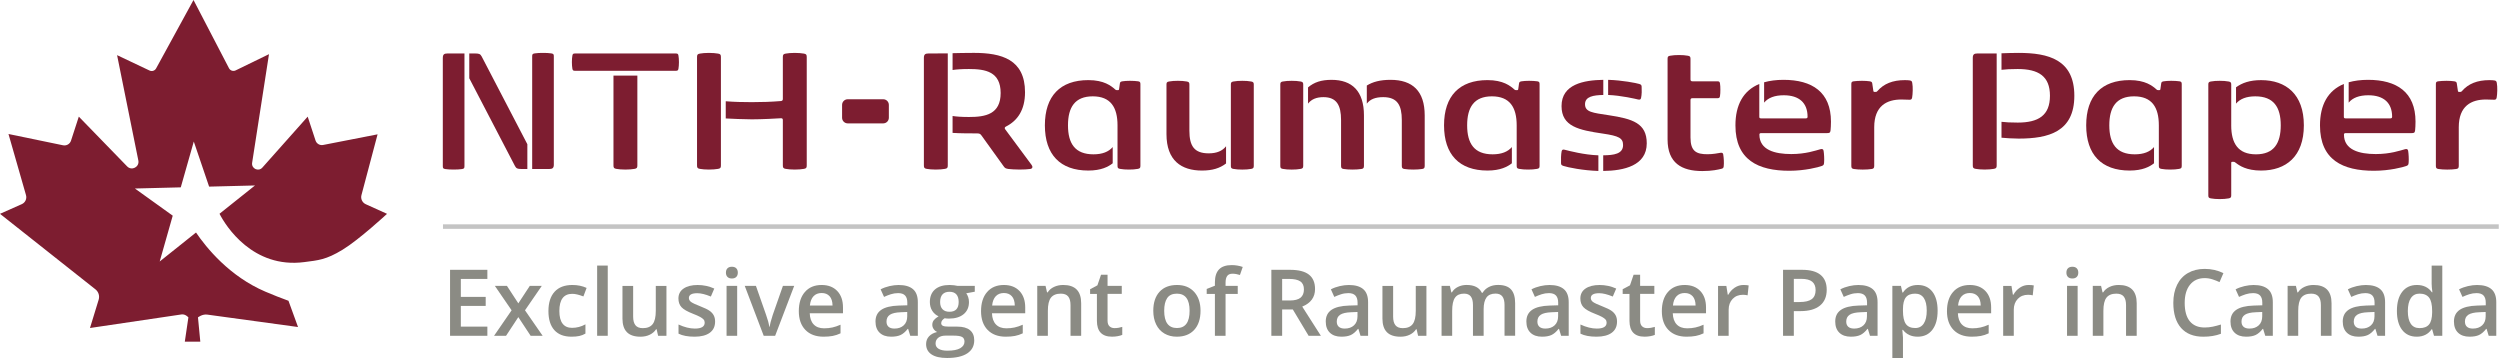 <svg xmlns="http://www.w3.org/2000/svg" width="533" height="77" viewBox="0 0 533 77" fill="none"><path d="M532.737 47.826H94.443V48.791H532.737V47.826Z" fill="#C4C4C4"></path><path d="M94.411 12.324C94.411 11.59 94.727 11.401 95.377 11.401H99.023V35.373C99.023 35.834 98.981 35.959 98.498 36.043C97.974 36.126 97.388 36.149 96.715 36.149C96.043 36.149 95.457 36.126 94.933 36.043C94.45 35.959 94.408 35.834 94.408 35.373V12.324H94.411ZM100.049 11.404H101.368C102.121 11.404 102.417 11.51 102.688 12.031L112.431 30.746V36.027H111.112C110.359 36.027 110.063 35.92 109.793 35.399L100.049 16.684V11.404ZM113.461 12.054C113.461 11.594 113.503 11.468 113.985 11.384C114.51 11.301 115.096 11.278 115.768 11.278C116.441 11.278 117.026 11.301 117.551 11.384C118.033 11.468 118.075 11.594 118.075 12.054V35.106C118.075 35.84 117.76 36.03 117.11 36.03H113.461V12.054Z" fill="#7D1D30"></path><path d="M122.033 11.845C122.097 11.469 122.242 11.404 122.599 11.404H144.078C144.435 11.404 144.58 11.469 144.645 11.845C144.709 12.202 144.751 12.704 144.751 13.248C144.751 13.792 144.709 14.297 144.645 14.651C144.58 15.028 144.435 15.092 144.078 15.092H122.599C122.242 15.092 122.097 15.028 122.033 14.651C121.969 14.294 121.927 13.792 121.927 13.248C121.927 12.704 121.969 12.199 122.033 11.845ZM130.792 16.118H135.886V35.252C135.886 35.734 135.802 35.921 135.278 36.005C134.776 36.088 134.126 36.153 133.328 36.153C132.529 36.153 131.883 36.088 131.4 36.005C130.876 35.921 130.792 35.731 130.792 35.252V16.118Z" fill="#7D1D30"></path><path d="M148.606 12.179C148.606 11.697 148.69 11.51 149.215 11.426C149.697 11.343 150.347 11.278 151.142 11.278C151.937 11.278 152.587 11.343 153.092 11.426C153.617 11.51 153.7 11.7 153.7 12.179V35.251C153.7 35.734 153.617 35.92 153.092 36.004C152.59 36.088 151.94 36.152 151.142 36.152C150.344 36.152 149.697 36.088 149.215 36.004C148.69 35.92 148.606 35.731 148.606 35.251V12.179ZM154.727 21.588C156.551 21.736 158.373 21.778 160.3 21.778C162.437 21.778 164.428 21.714 166.462 21.546C166.777 21.524 166.903 21.379 166.903 21.086V12.179C166.903 11.697 166.987 11.51 167.511 11.426C167.994 11.343 168.644 11.278 169.439 11.278C170.233 11.278 170.883 11.343 171.389 11.426C171.913 11.51 171.997 11.7 171.997 12.179V35.251C171.997 35.734 171.913 35.92 171.389 36.004C170.887 36.088 170.237 36.152 169.439 36.152C168.641 36.152 167.994 36.088 167.511 36.004C166.987 35.92 166.903 35.731 166.903 35.251V25.61C166.903 25.318 166.797 25.192 166.462 25.212C165.603 25.276 162.356 25.443 160.3 25.443C158.582 25.443 156.004 25.318 154.727 25.253V21.588Z" fill="#7D1D30"></path><path d="M196.973 12.324C196.973 11.591 197.288 11.401 197.938 11.401L202.066 11.382V35.251C202.066 35.734 201.983 35.921 201.458 36.004C200.956 36.088 200.306 36.152 199.508 36.152C198.71 36.152 198.064 36.088 197.581 36.004C197.056 35.921 196.973 35.731 196.973 35.251V12.324ZM206.591 24.942C210.092 24.942 213.339 24.375 213.339 19.828C213.339 15.282 210.092 14.715 206.591 14.715C205.02 14.715 203.865 14.799 203.09 14.924V11.34C204.116 11.317 205.793 11.275 207.637 11.275C213.483 11.275 218.535 12.636 218.535 19.658C218.535 23.452 216.942 25.736 214.449 26.991C214.198 27.117 214.133 27.326 214.301 27.558L219.938 35.164C220.189 35.499 220.212 35.94 219.645 36.024C219.121 36.107 218.262 36.149 217.341 36.149C216.44 36.149 215.456 36.085 214.996 36.024C214.513 35.94 214.285 35.898 214.011 35.499L209.233 28.858C209.001 28.523 208.792 28.439 208.267 28.439C206.948 28.439 204.724 28.439 203.09 28.333V24.729C203.868 24.858 205.02 24.942 206.591 24.942Z" fill="#7D1D30"></path><path d="M242.596 36.004C242.052 36.11 241.379 36.152 240.688 36.152C239.996 36.152 239.327 36.11 238.779 36.004C238.339 35.92 238.255 35.772 238.255 35.354V26.721C238.255 22.885 236.788 20.539 232.975 20.539C229.161 20.539 227.694 22.885 227.694 26.721C227.694 30.598 229.203 32.902 233.123 32.902C235.031 32.902 236.369 32.358 237.228 31.351V34.81C236.305 35.544 234.777 36.361 232.032 36.361C226.037 36.361 222.768 32.967 222.768 26.721C222.768 20.475 226.037 17.08 232.032 17.08C235.365 17.08 236.894 18.296 237.753 19.072C237.901 19.197 237.943 19.22 238.171 19.22H238.297C238.487 19.22 238.57 19.178 238.59 18.988L238.757 17.794C238.799 17.502 238.924 17.395 239.301 17.334C239.677 17.27 240.266 17.228 240.894 17.228C241.544 17.228 242.213 17.27 242.654 17.334C243.072 17.399 243.136 17.566 243.136 17.962V35.354C243.14 35.776 243.033 35.92 242.596 36.004Z" fill="#7D1D30"></path><path d="M248.693 18.026C248.693 17.608 248.777 17.46 249.218 17.377C249.762 17.27 250.434 17.229 251.126 17.229C251.818 17.229 252.487 17.27 253.034 17.377C253.475 17.46 253.578 17.608 253.578 18.026V27.854C253.578 31.101 254.585 32.693 257.706 32.693C259.425 32.693 260.619 32.169 261.394 31.184V34.852C260.052 35.879 258.459 36.362 256.258 36.362C251.879 36.362 248.693 34.244 248.693 28.587V18.026ZM262.421 18.026C262.421 17.608 262.504 17.46 262.945 17.377C263.489 17.27 264.161 17.229 264.853 17.229C265.545 17.229 266.214 17.27 266.761 17.377C267.202 17.46 267.305 17.608 267.305 18.026V35.358C267.305 35.776 267.199 35.924 266.761 36.008C266.218 36.114 265.545 36.156 264.853 36.156C264.161 36.156 263.492 36.114 262.945 36.008C262.504 35.924 262.421 35.776 262.421 35.358V18.026Z" fill="#7D1D30"></path><path d="M272.962 18.027C272.962 17.608 273.046 17.46 273.486 17.377C274.03 17.27 274.703 17.229 275.395 17.229C276.086 17.229 276.756 17.27 277.303 17.377C277.744 17.46 277.847 17.608 277.847 18.027V35.358C277.847 35.776 277.74 35.924 277.303 36.008C276.759 36.114 276.086 36.156 275.395 36.156C274.703 36.156 274.033 36.114 273.486 36.008C273.046 35.924 272.962 35.776 272.962 35.358V18.027ZM290.795 35.358C290.795 35.776 290.689 35.966 290.251 36.027C289.707 36.111 289.057 36.153 288.343 36.153C287.632 36.153 287.001 36.111 286.457 36.027C286.017 35.963 285.914 35.776 285.914 35.358V25.592C285.914 22.471 284.99 20.71 282.162 20.71C280.653 20.71 279.584 21.171 278.873 22.094V18.635C280.173 17.525 281.702 17.023 283.88 17.023C288.259 17.023 290.795 19.41 290.795 24.61V35.358ZM291.403 18.236C292.661 17.46 294.232 17.02 296.455 17.02C301.15 17.02 303.747 19.407 303.747 24.607V35.358C303.747 35.776 303.641 35.966 303.203 36.027C302.659 36.111 302.009 36.153 301.295 36.153C300.584 36.153 299.953 36.111 299.409 36.027C298.968 35.963 298.865 35.776 298.865 35.358V25.592C298.865 22.471 297.942 20.71 294.904 20.71C293.186 20.71 292.118 21.171 291.403 22.094V18.236Z" fill="#7D1D30"></path><path d="M327.697 36.004C327.154 36.11 326.481 36.152 325.789 36.152C325.097 36.152 324.428 36.11 323.881 36.004C323.44 35.92 323.357 35.772 323.357 35.354V26.721C323.357 22.885 321.889 20.539 318.076 20.539C314.263 20.539 312.796 22.885 312.796 26.721C312.796 30.598 314.305 32.902 318.224 32.902C320.132 32.902 321.471 32.358 322.33 31.351V34.81C321.407 35.544 319.878 36.361 317.133 36.361C311.138 36.361 307.869 32.967 307.869 26.721C307.869 20.475 311.138 17.08 317.133 17.08C320.467 17.08 321.995 18.296 322.855 19.072C323.003 19.197 323.044 19.22 323.273 19.22H323.398C323.588 19.22 323.672 19.178 323.691 18.988L323.859 17.794C323.9 17.502 324.026 17.395 324.402 17.334C324.779 17.27 325.368 17.228 325.995 17.228C326.645 17.228 327.314 17.27 327.755 17.334C328.174 17.399 328.238 17.566 328.238 17.962V35.354C328.244 35.776 328.138 35.92 327.697 36.004Z" fill="#7D1D30"></path><path d="M332.939 32.256C333.023 31.879 333.255 31.838 333.567 31.921C334.635 32.195 337.737 33.012 340.775 33.115V36.449C337.464 36.343 334.301 35.696 333.335 35.38C332.894 35.232 332.833 35.129 332.811 34.772C332.772 34.035 332.814 32.842 332.939 32.256ZM341.824 17.02V20.247C339.748 20.289 337.927 20.562 337.927 22.216C337.927 23.915 339.562 24.041 342.979 24.562C348.073 25.338 351.088 26.261 351.088 30.557C351.088 35.313 346.226 36.404 341.805 36.446V33.112C344.067 33.093 346.039 32.819 346.039 30.933C346.039 29.447 345.157 28.983 341.721 28.481C336.608 27.728 332.92 26.972 332.92 22.615C332.917 17.962 337.654 17.084 341.824 17.02ZM349.495 17.901C349.894 18.027 349.978 18.152 349.997 18.487C350.039 19.156 350.039 20.183 349.872 20.897C349.788 21.254 349.579 21.273 349.244 21.212C348.742 21.087 345.618 20.353 342.854 20.247V17.02C345.804 17.103 348.906 17.711 349.495 17.901Z" fill="#7D1D30"></path><path d="M364.036 32.883C365.188 32.883 366.237 32.674 366.72 32.59C367.055 32.526 367.328 32.548 367.389 32.905C367.515 33.658 367.579 34.707 367.495 35.46C367.454 35.818 367.328 35.901 367.013 35.985C366.363 36.152 365.021 36.468 362.926 36.468C358.524 36.468 355.528 34.749 355.528 29.742V12.533C355.528 12.115 355.612 11.967 356.053 11.883C356.597 11.777 357.269 11.735 357.961 11.735C358.653 11.735 359.322 11.777 359.869 11.883C360.31 11.967 360.413 12.115 360.413 12.533V16.935C360.413 17.209 360.538 17.334 360.812 17.334H366.134C366.491 17.334 366.636 17.399 366.701 17.775C366.765 18.132 366.784 18.657 366.784 19.136C366.784 19.616 366.762 20.143 366.701 20.497C366.636 20.874 366.491 20.938 366.134 20.938H360.812C360.538 20.938 360.413 21.064 360.413 21.337V29.301C360.413 32.275 361.671 32.883 364.036 32.883Z" fill="#7D1D30"></path><path d="M375.083 17.901V24.881C375.083 25.132 375.147 25.238 375.482 25.238H384.974C385.267 25.238 385.373 25.132 385.373 24.881C385.373 21.946 383.59 20.311 380.302 20.311C378.374 20.311 376.968 20.836 376.109 21.882V17.544C377.303 17.209 378.687 17.02 380.237 17.02C386.358 17.02 390.361 19.639 390.361 25.927C390.361 26.554 390.319 27.436 390.277 27.77C390.213 28.314 390.045 28.378 389.524 28.378H375.504C375.231 28.378 375.105 28.462 375.105 28.694C375.105 31.963 378.374 32.845 381.895 32.845C384.997 32.845 387.091 32.092 388.099 31.818C388.475 31.712 388.726 31.776 388.79 32.153C388.897 32.761 388.958 33.997 388.897 34.647C388.855 35.107 388.813 35.232 388.414 35.38C387.703 35.654 384.81 36.407 381.499 36.407C374.857 36.407 369.995 34.103 369.995 26.747C369.989 22.342 371.688 19.304 375.083 17.901Z" fill="#7D1D30"></path><path d="M400.23 19.452C401.614 17.84 403.542 17.084 406.1 17.084C406.602 17.084 406.917 17.107 407.168 17.148C407.544 17.213 407.628 17.338 407.692 17.673C407.86 18.532 407.799 20.061 407.67 20.775C407.586 21.258 407.396 21.277 406.936 21.258C406.56 21.238 405.971 21.216 405.366 21.216C402.287 21.216 399.584 22.558 399.584 27.127V35.361C399.584 35.779 399.477 35.969 399.04 36.031C398.496 36.114 397.846 36.156 397.132 36.156C396.42 36.156 395.79 36.114 395.246 36.031C394.805 35.966 394.702 35.779 394.702 35.361V17.962C394.702 17.563 394.767 17.396 395.185 17.335C395.626 17.271 396.337 17.229 396.987 17.229C397.614 17.229 398.245 17.271 398.621 17.335C398.998 17.399 399.123 17.502 399.165 17.795L399.397 19.365C399.419 19.555 399.503 19.597 399.69 19.597H399.815C400.041 19.597 400.105 19.597 400.23 19.452Z" fill="#7D1D30"></path><path d="M420.599 12.324C420.599 11.59 420.914 11.401 421.564 11.401H425.692V35.248C425.692 35.731 425.609 35.917 425.084 36.001C424.582 36.084 423.932 36.149 423.134 36.149C422.336 36.149 421.689 36.084 421.207 36.001C420.682 35.917 420.599 35.727 420.599 35.248V12.324ZM426.719 25.968C427.536 26.074 428.669 26.135 430.178 26.135C434.58 26.135 437.051 24.626 437.051 20.414C437.051 16.221 434.58 14.715 430.178 14.715C428.669 14.715 427.536 14.779 426.719 14.882V11.362C427.726 11.32 429.277 11.278 430.365 11.278C436.755 11.278 442.248 12.723 442.248 20.414C442.248 28.104 436.759 29.549 430.365 29.549C429.129 29.549 427.639 29.443 426.719 29.359V25.968Z" fill="#7D1D30"></path><path d="M464.606 36.004C464.062 36.11 463.389 36.152 462.697 36.152C462.006 36.152 461.336 36.11 460.789 36.004C460.348 35.92 460.265 35.772 460.265 35.354V26.721C460.265 22.885 458.797 20.539 454.984 20.539C451.171 20.539 449.704 22.885 449.704 26.721C449.704 30.598 451.213 32.902 455.132 32.902C457.04 32.902 458.379 32.358 459.238 31.351V34.81C458.315 35.544 456.786 36.361 454.041 36.361C448.047 36.361 444.777 32.967 444.777 26.721C444.777 20.475 448.047 17.08 454.041 17.08C457.375 17.08 458.904 18.296 459.763 19.072C459.911 19.197 459.953 19.22 460.181 19.22H460.307C460.496 19.22 460.58 19.178 460.599 18.988L460.767 17.794C460.809 17.502 460.934 17.395 461.311 17.334C461.687 17.27 462.276 17.228 462.903 17.228C463.553 17.228 464.223 17.27 464.664 17.334C465.082 17.399 465.146 17.566 465.146 17.962V35.354C465.153 35.776 465.046 35.92 464.606 36.004Z" fill="#7D1D30"></path><path d="M475.695 26.721C475.695 30.557 477.162 32.903 480.975 32.903C484.788 32.903 486.256 30.557 486.256 26.721C486.256 22.844 484.747 20.54 480.827 20.54C478.919 20.54 477.581 21.084 476.721 22.091V18.613C478.021 17.67 479.656 17.084 482.066 17.084C487.388 17.084 491.182 20.102 491.182 26.725C491.182 33.347 487.388 36.362 482.066 36.362C478.945 36.362 477.436 35.313 476.66 34.708C476.387 34.499 476.367 34.499 476.158 34.499H475.949C475.74 34.499 475.698 34.541 475.698 34.792V41.646C475.698 42.064 475.592 42.212 475.154 42.296C474.611 42.402 473.938 42.444 473.246 42.444C472.554 42.444 471.885 42.402 471.338 42.296C470.897 42.212 470.813 42.064 470.813 41.646V18.027C470.813 17.608 470.897 17.46 471.338 17.377C471.882 17.271 472.554 17.229 473.246 17.229C473.938 17.229 474.607 17.271 475.154 17.377C475.595 17.46 475.698 17.608 475.698 18.027V26.721H475.695Z" fill="#7D1D30"></path><path d="M499.709 17.901V24.881C499.709 25.132 499.774 25.238 500.108 25.238H509.601C509.894 25.238 510 25.132 510 24.881C510 21.946 508.217 20.311 504.929 20.311C503.001 20.311 501.595 20.836 500.736 21.882V17.544C501.93 17.209 503.313 17.02 504.864 17.02C510.985 17.02 514.988 19.639 514.988 25.927C514.988 26.554 514.946 27.436 514.904 27.77C514.84 28.314 514.672 28.378 514.151 28.378H500.131C499.857 28.378 499.732 28.462 499.732 28.694C499.732 31.963 503.001 32.845 506.522 32.845C509.624 32.845 511.718 32.092 512.726 31.818C513.102 31.712 513.353 31.776 513.417 32.153C513.524 32.761 513.585 33.997 513.524 34.647C513.482 35.107 513.44 35.232 513.041 35.38C512.33 35.654 509.437 36.407 506.126 36.407C499.484 36.407 494.622 34.103 494.622 26.747C494.619 22.342 496.315 19.304 499.709 17.901Z" fill="#7D1D30"></path><path d="M524.856 19.452C526.24 17.84 528.167 17.084 530.726 17.084C531.228 17.084 531.543 17.107 531.794 17.148C532.17 17.213 532.254 17.338 532.318 17.673C532.486 18.532 532.425 20.061 532.296 20.775C532.212 21.258 532.022 21.277 531.562 21.258C531.186 21.238 530.597 21.216 529.992 21.216C526.913 21.216 524.21 22.558 524.21 27.127V35.361C524.21 35.779 524.103 35.969 523.666 36.031C523.122 36.114 522.472 36.156 521.758 36.156C521.046 36.156 520.416 36.114 519.872 36.031C519.431 35.966 519.328 35.779 519.328 35.361V17.962C519.328 17.563 519.392 17.396 519.811 17.335C520.252 17.271 520.963 17.229 521.613 17.229C522.24 17.229 522.871 17.271 523.247 17.335C523.624 17.399 523.749 17.502 523.791 17.795L524.023 19.365C524.042 19.555 524.129 19.597 524.316 19.597H524.441C524.67 19.597 524.731 19.597 524.856 19.452Z" fill="#7D1D30"></path><path d="M189.504 22.364V25.102C189.504 25.768 188.964 26.305 188.301 26.305H180.736C180.07 26.305 179.532 25.765 179.532 25.102V22.364C179.532 21.698 180.073 21.16 180.736 21.16H188.301C188.967 21.16 189.504 21.698 189.504 22.364Z" fill="#7D1D30"></path><path d="M41.79 49.571L34.048 55.749L36.825 45.98L28.761 40.191L38.54 39.943L41.317 30.174L44.583 39.788L54.362 39.541L46.8 45.574C48.116 48.164 53.895 57.319 64.881 55.877C67.858 55.485 69.483 55.408 73.038 53.242C76.594 51.077 82.515 45.59 82.515 45.59L77.978 43.537C77.241 43.203 76.851 42.385 77.06 41.603L80.5 28.639L68.89 30.907C68.189 31.046 67.494 30.637 67.272 29.958L65.599 24.867L55.929 35.737C55.099 36.67 53.564 35.946 53.754 34.711L57.348 11.549L50.237 15.011C49.715 15.265 49.088 15.056 48.821 14.545L41.256 0L33.282 14.586C33.012 15.082 32.4 15.281 31.889 15.04L24.961 11.758L29.495 34.218C29.771 35.596 28.085 36.484 27.107 35.477L16.803 24.867L15.14 29.987C14.908 30.701 14.175 31.126 13.441 30.975L1.808 28.568L5.544 41.603C5.766 42.379 5.383 43.199 4.647 43.524L0 45.587L20.346 61.686C21.009 62.21 21.283 63.085 21.035 63.893L19.185 69.93L38.704 67.037C39.528 66.915 40.165 67.664 40.165 67.664L39.402 72.839H42.704L42.208 67.664C42.208 67.664 43.129 66.927 44.184 67.072L63.539 69.721L61.541 64.228L61.509 64.128C59.925 63.555 58.284 62.908 56.582 62.184C48.904 58.909 43.984 52.804 41.79 49.571Z" fill="#7D1D30"></path><path d="M103.907 71.59H95.952V57.524H103.907V59.468H98.25V63.297H103.549V65.221H98.25V69.636H103.907V71.59Z" fill="#8B8B84"></path><path d="M109.074 66.155L105.506 60.952H108.083L110.506 64.675L112.949 60.952H115.507L111.929 66.155L115.69 71.59H113.132L110.506 67.607L107.89 71.59H105.332L109.074 66.155Z" fill="#8B8B84"></path><path d="M121.849 71.783C120.24 71.783 119.017 71.313 118.181 70.374C117.344 69.434 116.926 68.086 116.926 66.329C116.926 64.54 117.363 63.163 118.239 62.2C119.114 61.238 120.379 60.759 122.032 60.759C123.155 60.759 124.166 60.968 125.064 61.383L124.381 63.201C123.426 62.828 122.637 62.644 122.016 62.644C120.176 62.644 119.255 63.867 119.255 66.309C119.255 67.503 119.484 68.398 119.944 69C120.401 69.598 121.074 69.897 121.958 69.897C122.966 69.897 123.918 69.646 124.816 69.148V71.12C124.414 71.358 123.979 71.529 123.522 71.629C123.059 71.732 122.502 71.783 121.849 71.783Z" fill="#8B8B84"></path><path d="M129.572 71.589H127.31V56.62H129.572V71.589Z" fill="#8B8B84"></path><path d="M140.309 71.59L139.991 70.197H139.875C139.56 70.692 139.112 71.078 138.533 71.362C137.954 71.645 137.291 71.786 136.548 71.786C135.257 71.786 134.295 71.465 133.661 70.824C133.028 70.184 132.709 69.212 132.709 67.909V60.955H134.987V67.516C134.987 68.33 135.155 68.942 135.486 69.35C135.817 69.759 136.342 69.962 137.053 69.962C138.002 69.962 138.701 69.679 139.145 69.109C139.592 68.543 139.814 67.59 139.814 66.258V60.958H142.086V71.596H140.309V71.59Z" fill="#8B8B84"></path><path d="M152.46 68.558C152.46 69.598 152.08 70.396 151.324 70.949C150.568 71.503 149.483 71.783 148.074 71.783C146.655 71.783 145.519 71.567 144.66 71.139V69.186C145.912 69.762 147.073 70.052 148.151 70.052C149.541 70.052 150.24 69.63 150.24 68.79C150.24 68.52 150.162 68.295 150.008 68.118C149.853 67.941 149.599 67.751 149.249 67.561C148.895 67.368 148.405 67.149 147.778 66.908C146.552 66.435 145.725 65.959 145.291 65.486C144.859 65.013 144.641 64.395 144.641 63.639C144.641 62.728 145.007 62.02 145.741 61.518C146.475 61.016 147.476 60.762 148.737 60.762C149.989 60.762 151.17 61.016 152.286 61.521L151.556 63.223C150.407 62.747 149.442 62.512 148.66 62.512C147.466 62.512 146.871 62.853 146.871 63.532C146.871 63.867 147.025 64.147 147.337 64.379C147.649 64.61 148.325 64.926 149.371 65.331C150.249 65.672 150.886 65.981 151.285 66.264C151.684 66.547 151.977 66.872 152.17 67.242C152.363 67.606 152.46 68.047 152.46 68.558Z" fill="#8B8B84"></path><path d="M154.768 58.133C154.768 57.727 154.877 57.418 155.099 57.199C155.321 56.98 155.636 56.871 156.045 56.871C156.444 56.871 156.753 56.98 156.972 57.199C157.191 57.418 157.303 57.727 157.303 58.133C157.303 58.519 157.194 58.821 156.972 59.043C156.75 59.265 156.441 59.375 156.045 59.375C155.633 59.375 155.318 59.265 155.099 59.043C154.88 58.818 154.768 58.515 154.768 58.133ZM157.165 71.589H154.903V60.951H157.165V71.589Z" fill="#8B8B84"></path><path d="M162.822 71.59L158.78 60.952H161.165L163.33 67.137C163.704 68.176 163.926 69.016 164.003 69.656H164.08C164.138 69.193 164.363 68.353 164.753 67.137L166.918 60.952H169.322L165.261 71.59H162.822Z" fill="#8B8B84"></path><path d="M175.587 71.783C173.933 71.783 172.64 71.3 171.706 70.335C170.773 69.37 170.307 68.041 170.307 66.348C170.307 64.611 170.738 63.243 171.607 62.249C172.472 61.254 173.663 60.759 175.175 60.759C176.578 60.759 177.688 61.187 178.502 62.039C179.317 62.892 179.725 64.067 179.725 65.56V66.782H172.636C172.669 67.816 172.948 68.61 173.473 69.164C173.997 69.717 174.741 69.997 175.696 69.997C176.324 69.997 176.91 69.939 177.453 69.82C177.994 69.701 178.576 69.505 179.201 69.228V71.066C178.65 71.329 178.091 71.516 177.527 71.622C176.964 71.728 176.311 71.783 175.587 71.783ZM175.172 62.471C174.454 62.471 173.878 62.699 173.444 63.153C173.01 63.61 172.752 64.273 172.669 65.145H177.498C177.486 64.266 177.273 63.6 176.865 63.15C176.456 62.696 175.89 62.471 175.172 62.471Z" fill="#8B8B84"></path><path d="M194.067 71.59L193.613 70.109H193.536C193.024 70.756 192.506 71.197 191.988 71.432C191.47 71.667 190.801 71.783 189.987 71.783C188.941 71.783 188.127 71.5 187.538 70.936C186.952 70.373 186.656 69.575 186.656 68.542C186.656 67.445 187.065 66.618 187.879 66.061C188.693 65.505 189.935 65.199 191.602 65.148L193.439 65.09V64.523C193.439 63.844 193.282 63.336 192.963 62.998C192.645 62.66 192.152 62.493 191.486 62.493C190.942 62.493 190.418 62.573 189.919 62.734C189.42 62.895 188.938 63.085 188.478 63.301L187.747 61.685C188.323 61.383 188.957 61.154 189.642 60.997C190.328 60.839 190.978 60.762 191.586 60.762C192.941 60.762 193.961 61.058 194.649 61.647C195.338 62.236 195.682 63.162 195.682 64.427V71.593H194.067V71.59ZM190.698 70.052C191.518 70.052 192.178 69.823 192.674 69.363C193.169 68.906 193.42 68.263 193.42 67.436V66.512L192.053 66.57C190.987 66.609 190.215 66.785 189.729 67.104C189.243 67.423 189.002 67.909 189.002 68.562C189.002 69.035 189.144 69.405 189.427 69.662C189.71 69.92 190.135 70.052 190.698 70.052Z" fill="#8B8B84"></path><path d="M207.823 60.949V62.191L206.005 62.529C206.172 62.754 206.31 63.027 206.42 63.356C206.529 63.684 206.584 64.028 206.584 64.395C206.584 65.492 206.204 66.355 205.448 66.982C204.692 67.609 203.649 67.925 202.32 67.925C201.979 67.925 201.674 67.899 201.397 67.848C200.911 68.15 200.666 68.501 200.666 68.906C200.666 69.151 200.779 69.334 201.007 69.453C201.236 69.572 201.654 69.637 202.262 69.637H204.119C205.294 69.637 206.185 69.888 206.793 70.386C207.401 70.885 207.707 71.609 207.707 72.552C207.707 73.759 207.211 74.689 206.217 75.342C205.223 75.995 203.788 76.323 201.908 76.323C200.46 76.323 199.353 76.066 198.591 75.554C197.828 75.043 197.445 74.309 197.445 73.36C197.445 72.707 197.651 72.156 198.066 71.709C198.481 71.262 199.057 70.953 199.804 70.779C199.502 70.65 199.254 70.444 199.057 70.158C198.861 69.872 198.765 69.572 198.765 69.26C198.765 68.861 198.877 68.527 199.102 68.25C199.328 67.973 199.659 67.703 200.103 67.433C199.553 67.194 199.106 66.808 198.761 66.274C198.417 65.74 198.247 65.112 198.247 64.395C198.247 63.24 198.61 62.345 199.337 61.711C200.065 61.077 201.104 60.759 202.449 60.759C202.752 60.759 203.067 60.778 203.395 60.82C203.723 60.862 203.974 60.904 204.142 60.949H207.823ZM199.463 73.244C199.463 73.73 199.682 74.106 200.123 74.37C200.563 74.634 201.178 74.766 201.973 74.766C203.205 74.766 204.122 74.589 204.724 74.238C205.326 73.884 205.628 73.418 205.628 72.832C205.628 72.372 205.464 72.04 205.133 71.847C204.801 71.654 204.19 71.555 203.292 71.555H201.58C200.933 71.555 200.419 71.706 200.036 72.011C199.653 72.314 199.463 72.726 199.463 73.244ZM200.435 64.395C200.435 65.061 200.605 65.576 200.95 65.933C201.294 66.293 201.786 66.47 202.427 66.47C203.736 66.47 204.389 65.772 204.389 64.372C204.389 63.681 204.228 63.146 203.903 62.77C203.578 62.393 203.086 62.207 202.427 62.207C201.773 62.207 201.278 62.393 200.94 62.764C200.602 63.133 200.435 63.684 200.435 64.395Z" fill="#8B8B84"></path><path d="M214.439 71.783C212.785 71.783 211.491 71.3 210.558 70.335C209.625 69.37 209.158 68.041 209.158 66.348C209.158 64.611 209.589 63.243 210.458 62.249C211.324 61.254 212.514 60.759 214.027 60.759C215.43 60.759 216.54 61.187 217.354 62.039C218.168 62.892 218.577 64.067 218.577 65.56V66.782H211.488C211.52 67.816 211.8 68.61 212.325 69.164C212.849 69.717 213.592 69.997 214.548 69.997C215.176 69.997 215.761 69.939 216.305 69.82C216.846 69.701 217.428 69.505 218.052 69.228V71.066C217.502 71.329 216.942 71.516 216.379 71.622C215.816 71.728 215.166 71.783 214.439 71.783ZM214.027 62.471C213.309 62.471 212.733 62.699 212.299 63.153C211.864 63.61 211.607 64.273 211.523 65.145H216.353C216.34 64.266 216.128 63.6 215.719 63.15C215.307 62.696 214.744 62.471 214.027 62.471Z" fill="#8B8B84"></path><path d="M230.505 71.59H228.234V65.048C228.234 64.228 228.07 63.617 227.738 63.211C227.407 62.806 226.882 62.606 226.165 62.606C225.209 62.606 224.511 62.889 224.067 63.452C223.623 64.016 223.404 64.962 223.404 66.29V71.59H221.142V60.952H222.911L223.23 62.346H223.346C223.668 61.84 224.121 61.448 224.713 61.171C225.302 60.894 225.959 60.756 226.676 60.756C229.228 60.756 230.505 62.056 230.505 64.653V71.59Z" fill="#8B8B84"></path><path d="M237.613 69.955C238.164 69.955 238.717 69.868 239.267 69.694V71.397C239.016 71.506 238.695 71.596 238.302 71.67C237.906 71.744 237.498 71.78 237.076 71.78C234.933 71.78 233.861 70.65 233.861 68.394V62.66H232.41V61.66L233.968 60.833L234.737 58.58H236.13V60.945H239.161V62.657H236.13V68.353C236.13 68.896 236.265 69.299 236.539 69.559C236.815 69.823 237.173 69.955 237.613 69.955Z" fill="#8B8B84"></path><path d="M255.952 66.252C255.952 67.989 255.504 69.347 254.613 70.322C253.722 71.297 252.48 71.783 250.89 71.783C249.896 71.783 249.017 71.558 248.255 71.111C247.492 70.663 246.903 70.016 246.494 69.177C246.083 68.337 245.88 67.362 245.88 66.252C245.88 64.527 246.324 63.179 247.209 62.21C248.094 61.242 249.342 60.759 250.951 60.759C252.489 60.759 253.709 61.254 254.607 62.245C255.501 63.233 255.952 64.572 255.952 66.252ZM248.206 66.252C248.206 68.707 249.114 69.936 250.929 69.936C252.724 69.936 253.622 68.707 253.622 66.252C253.622 63.822 252.718 62.606 250.909 62.606C249.96 62.606 249.271 62.921 248.847 63.549C248.419 64.176 248.206 65.077 248.206 66.252Z" fill="#8B8B84"></path><path d="M263.887 62.664H261.29V71.59H259.018V62.664H257.268V61.605L259.018 60.913V60.221C259.018 58.963 259.314 58.033 259.903 57.428C260.492 56.823 261.393 56.518 262.606 56.518C263.401 56.518 264.183 56.65 264.952 56.913L264.356 58.625C263.8 58.445 263.266 58.355 262.76 58.355C262.249 58.355 261.872 58.513 261.641 58.831C261.406 59.15 261.29 59.626 261.29 60.26V60.952H263.887V62.664Z" fill="#8B8B84"></path><path d="M273.353 65.971V71.59H271.053V57.524H275.027C276.842 57.524 278.187 57.865 279.059 58.544C279.931 59.223 280.368 60.25 280.368 61.624C280.368 63.374 279.458 64.623 277.636 65.366L281.61 71.59H278.994L275.628 65.971H273.353ZM273.353 64.066H274.95C276.021 64.066 276.797 63.867 277.276 63.471C277.759 63.072 277.997 62.483 277.997 61.701C277.997 60.906 277.736 60.334 277.218 59.989C276.7 59.642 275.915 59.468 274.872 59.468H273.353V64.066Z" fill="#8B8B84"></path><path d="M290.061 71.59L289.607 70.109H289.53C289.018 70.756 288.5 71.197 287.982 71.432C287.464 71.667 286.795 71.783 285.981 71.783C284.935 71.783 284.121 71.5 283.532 70.936C282.946 70.373 282.65 69.575 282.65 68.542C282.65 67.445 283.059 66.618 283.873 66.061C284.687 65.505 285.929 65.199 287.596 65.148L289.434 65.09V64.523C289.434 63.844 289.276 63.336 288.957 62.998C288.639 62.66 288.146 62.493 287.48 62.493C286.937 62.493 286.412 62.573 285.913 62.734C285.415 62.895 284.932 63.085 284.472 63.301L283.741 61.685C284.317 61.383 284.951 61.154 285.637 60.997C286.322 60.839 286.972 60.762 287.58 60.762C288.935 60.762 289.955 61.058 290.643 61.647C291.332 62.236 291.676 63.162 291.676 64.427V71.593H290.061V71.59ZM286.695 70.052C287.516 70.052 288.175 69.823 288.671 69.363C289.166 68.906 289.417 68.263 289.417 67.436V66.512L288.05 66.57C286.985 66.609 286.213 66.785 285.727 67.104C285.241 67.423 284.999 67.909 284.999 68.562C284.999 69.035 285.141 69.405 285.424 69.662C285.707 69.92 286.132 70.052 286.695 70.052Z" fill="#8B8B84"></path><path d="M302.337 71.59L302.018 70.197H301.902C301.587 70.692 301.14 71.078 300.561 71.362C299.981 71.645 299.319 71.786 298.575 71.786C297.285 71.786 296.323 71.465 295.689 70.824C295.055 70.184 294.736 69.212 294.736 67.909V60.955H297.015V67.516C297.015 68.33 297.182 68.942 297.513 69.35C297.845 69.759 298.369 69.962 299.08 69.962C300.03 69.962 300.728 69.679 301.172 69.109C301.619 68.543 301.841 67.59 301.841 66.258V60.958H304.113V71.596H302.337V71.59Z" fill="#8B8B84"></path><path d="M316.306 71.59H314.037V65.029C314.037 64.215 313.883 63.606 313.574 63.204C313.265 62.802 312.785 62.602 312.132 62.602C311.26 62.602 310.62 62.886 310.214 63.455C309.806 64.022 309.603 64.968 309.603 66.287V71.587H307.341V60.949H309.111L309.429 62.342H309.545C309.841 61.837 310.269 61.444 310.829 61.167C311.389 60.891 312.007 60.752 312.679 60.752C314.314 60.752 315.398 61.309 315.932 62.425H316.087C316.402 61.901 316.843 61.489 317.416 61.193C317.985 60.897 318.642 60.749 319.379 60.749C320.65 60.749 321.573 61.071 322.156 61.711C322.738 62.352 323.028 63.33 323.028 64.646V71.58H320.766V65.019C320.766 64.205 320.611 63.597 320.299 63.195C319.987 62.792 319.504 62.593 318.851 62.593C317.973 62.593 317.329 62.866 316.924 63.417C316.518 63.967 316.312 64.807 316.312 65.943V71.59H316.306Z" fill="#8B8B84"></path><path d="M332.833 71.59L332.379 70.109H332.302C331.79 70.756 331.272 71.197 330.754 71.432C330.236 71.667 329.566 71.783 328.752 71.783C327.707 71.783 326.892 71.5 326.304 70.936C325.718 70.373 325.422 69.575 325.422 68.542C325.422 67.445 325.831 66.618 326.645 66.061C327.459 65.505 328.701 65.199 330.368 65.148L332.205 65.09V64.523C332.205 63.844 332.047 63.336 331.729 62.998C331.41 62.66 330.918 62.493 330.252 62.493C329.708 62.493 329.184 62.573 328.685 62.734C328.186 62.895 327.703 63.085 327.243 63.301L326.513 61.685C327.089 61.383 327.723 61.154 328.408 60.997C329.093 60.839 329.743 60.762 330.352 60.762C331.706 60.762 332.726 61.058 333.415 61.647C334.104 62.236 334.448 63.162 334.448 64.427V71.593H332.833V71.59ZM329.467 70.052C330.287 70.052 330.947 69.823 331.442 69.363C331.938 68.906 332.189 68.263 332.189 67.436V66.512L330.821 66.57C329.756 66.609 328.984 66.785 328.498 67.104C328.012 67.423 327.771 67.909 327.771 68.562C327.771 69.035 327.912 69.405 328.196 69.662C328.479 69.92 328.9 70.052 329.467 70.052Z" fill="#8B8B84"></path><path d="M344.751 68.558C344.751 69.598 344.371 70.396 343.615 70.949C342.859 71.503 341.774 71.783 340.365 71.783C338.946 71.783 337.81 71.567 336.951 71.139V69.186C338.203 69.762 339.364 70.052 340.442 70.052C341.832 70.052 342.531 69.63 342.531 68.79C342.531 68.52 342.453 68.295 342.299 68.118C342.145 67.941 341.89 67.751 341.54 67.561C341.186 67.368 340.696 67.149 340.069 66.908C338.843 66.435 338.016 65.959 337.582 65.486C337.15 65.013 336.932 64.395 336.932 63.639C336.932 62.728 337.298 62.02 338.032 61.518C338.766 61.016 339.767 60.762 341.028 60.762C342.28 60.762 343.461 61.016 344.577 61.521L343.847 63.223C342.698 62.747 341.733 62.512 340.951 62.512C339.757 62.512 339.162 62.853 339.162 63.532C339.162 63.867 339.316 64.147 339.628 64.379C339.94 64.61 340.616 64.926 341.662 65.331C342.54 65.672 343.177 65.981 343.576 66.264C343.975 66.547 344.268 66.872 344.461 67.242C344.654 67.606 344.751 68.047 344.751 68.558Z" fill="#8B8B84"></path><path d="M351.157 69.955C351.708 69.955 352.261 69.868 352.811 69.694V71.397C352.56 71.506 352.239 71.596 351.846 71.67C351.45 71.744 351.041 71.78 350.62 71.78C348.477 71.78 347.405 70.65 347.405 68.394V62.66H345.954V61.66L347.512 60.833L348.281 58.58H349.674V60.945H352.705V62.657H349.674V68.353C349.674 68.896 349.809 69.299 350.083 69.559C350.356 69.823 350.716 69.955 351.157 69.955Z" fill="#8B8B84"></path><path d="M359.585 71.783C357.931 71.783 356.638 71.3 355.704 70.335C354.771 69.37 354.305 68.041 354.305 66.348C354.305 64.611 354.736 63.243 355.605 62.249C356.47 61.254 357.661 60.759 359.173 60.759C360.576 60.759 361.686 61.187 362.501 62.039C363.315 62.892 363.723 64.067 363.723 65.56V66.782H356.634C356.667 67.816 356.947 68.61 357.471 69.164C357.996 69.717 358.739 69.997 359.695 69.997C360.322 69.997 360.908 69.939 361.452 69.82C361.992 69.701 362.574 69.505 363.199 69.228V71.066C362.649 71.329 362.089 71.516 361.526 71.622C360.962 71.728 360.309 71.783 359.585 71.783ZM359.173 62.471C358.456 62.471 357.88 62.699 357.445 63.153C357.011 63.61 356.753 64.273 356.67 65.145H361.5C361.487 64.266 361.274 63.6 360.866 63.15C360.454 62.696 359.891 62.471 359.173 62.471Z" fill="#8B8B84"></path><path d="M371.688 60.759C372.144 60.759 372.518 60.791 372.814 60.855L372.592 62.963C372.27 62.886 371.939 62.847 371.591 62.847C370.687 62.847 369.953 63.143 369.393 63.732C368.833 64.321 368.55 65.09 368.55 66.033V71.593H366.288V60.955H368.058L368.357 62.831H368.473C368.827 62.197 369.287 61.692 369.853 61.322C370.423 60.945 371.034 60.759 371.688 60.759Z" fill="#8B8B84"></path><path d="M389.456 61.778C389.456 63.246 388.973 64.372 388.014 65.154C387.055 65.936 385.681 66.328 383.905 66.328H382.444V71.59H380.144V57.524H384.195C385.952 57.524 387.268 57.885 388.143 58.602C389.018 59.32 389.456 60.379 389.456 61.778ZM382.441 64.394H383.664C384.845 64.394 385.71 64.189 386.261 63.78C386.811 63.371 387.088 62.728 387.088 61.856C387.088 61.048 386.84 60.446 386.348 60.047C385.852 59.648 385.083 59.452 384.04 59.452H382.444V64.394H382.441Z" fill="#8B8B84"></path><path d="M398.682 71.59L398.228 70.109H398.151C397.64 70.756 397.122 71.197 396.603 71.432C396.085 71.667 395.416 71.783 394.602 71.783C393.556 71.783 392.742 71.5 392.153 70.936C391.568 70.373 391.271 69.575 391.271 68.542C391.271 67.445 391.68 66.618 392.494 66.061C393.308 65.505 394.55 65.199 396.217 65.148L398.055 65.09V64.523C398.055 63.844 397.897 63.336 397.578 62.998C397.26 62.66 396.768 62.493 396.101 62.493C395.558 62.493 395.033 62.573 394.534 62.734C394.036 62.895 393.553 63.085 393.093 63.301L392.362 61.685C392.938 61.383 393.572 61.154 394.258 60.997C394.943 60.839 395.593 60.762 396.201 60.762C397.556 60.762 398.576 61.058 399.265 61.647C399.953 62.236 400.297 63.162 400.297 64.427V71.593H398.682V71.59ZM395.313 70.052C396.134 70.052 396.793 69.823 397.289 69.363C397.784 68.906 398.035 68.263 398.035 67.436V66.512L396.668 66.57C395.603 66.609 394.83 66.785 394.345 67.104C393.859 67.423 393.617 67.909 393.617 68.562C393.617 69.035 393.759 69.405 394.042 69.662C394.325 69.92 394.75 70.052 395.313 70.052Z" fill="#8B8B84"></path><path d="M408.85 71.783C407.501 71.783 406.459 71.3 405.712 70.332H405.577C405.667 71.23 405.712 71.773 405.712 71.966V76.323H403.45V60.952H405.278C405.329 61.151 405.436 61.624 405.596 62.374H405.712C406.417 61.296 407.476 60.759 408.888 60.759C410.217 60.759 411.25 61.238 411.99 62.2C412.73 63.163 413.1 64.511 413.1 66.252C413.1 67.993 412.724 69.347 411.971 70.322C411.218 71.294 410.175 71.783 408.85 71.783ZM408.299 62.606C407.402 62.606 406.745 62.87 406.333 63.394C405.918 63.919 405.712 64.762 405.712 65.914V66.252C405.712 67.548 405.918 68.485 406.327 69.064C406.736 69.643 407.408 69.936 408.338 69.936C409.12 69.936 409.725 69.614 410.146 68.974C410.571 68.334 410.78 67.42 410.78 66.232C410.78 65.038 410.571 64.138 410.15 63.523C409.728 62.908 409.114 62.606 408.299 62.606Z" fill="#8B8B84"></path><path d="M420.373 71.783C418.719 71.783 417.426 71.3 416.493 70.335C415.559 69.37 415.093 68.041 415.093 66.348C415.093 64.611 415.524 63.243 416.393 62.249C417.258 61.254 418.449 60.759 419.961 60.759C421.364 60.759 422.474 61.187 423.289 62.039C424.103 62.892 424.511 64.067 424.511 65.56V66.782H417.422C417.455 67.816 417.735 68.61 418.259 69.164C418.784 69.717 419.527 69.997 420.483 69.997C421.11 69.997 421.696 69.939 422.24 69.82C422.78 69.701 423.363 69.505 423.987 69.228V71.066C423.437 71.329 422.877 71.516 422.314 71.622C421.75 71.728 421.097 71.783 420.373 71.783ZM419.961 62.471C419.244 62.471 418.668 62.699 418.233 63.153C417.799 63.61 417.542 64.273 417.458 65.145H422.288C422.275 64.266 422.063 63.6 421.654 63.15C421.242 62.696 420.679 62.471 419.961 62.471Z" fill="#8B8B84"></path><path d="M432.476 60.759C432.933 60.759 433.306 60.791 433.602 60.855L433.38 62.963C433.058 62.886 432.727 62.847 432.379 62.847C431.475 62.847 430.741 63.143 430.181 63.732C429.621 64.321 429.338 65.09 429.338 66.033V71.593H427.076V60.955H428.846L429.145 62.831H429.261C429.615 62.197 430.075 61.692 430.642 61.322C431.211 60.945 431.822 60.759 432.476 60.759Z" fill="#8B8B84"></path><path d="M440.556 58.133C440.556 57.727 440.665 57.418 440.887 57.199C441.109 56.98 441.424 56.871 441.833 56.871C442.232 56.871 442.541 56.98 442.76 57.199C442.979 57.418 443.091 57.727 443.091 58.133C443.091 58.519 442.982 58.821 442.76 59.043C442.538 59.265 442.229 59.375 441.833 59.375C441.421 59.375 441.106 59.265 440.887 59.043C440.668 58.818 440.556 58.515 440.556 58.133ZM442.953 71.589H440.691V60.951H442.953V71.589Z" fill="#8B8B84"></path><path d="M455.544 71.59H453.272V65.048C453.272 64.228 453.108 63.617 452.776 63.211C452.445 62.806 451.92 62.606 451.203 62.606C450.247 62.606 449.549 62.889 449.105 63.452C448.661 64.016 448.442 64.962 448.442 66.29V71.59H446.18V60.952H447.949L448.268 62.346H448.384C448.706 61.84 449.159 61.448 449.751 61.171C450.34 60.894 450.997 60.756 451.714 60.756C454.266 60.756 455.544 62.056 455.544 64.653V71.59Z" fill="#8B8B84"></path><path d="M470.031 59.294C468.708 59.294 467.672 59.764 466.913 60.7C466.153 61.637 465.777 62.93 465.777 64.578C465.777 66.303 466.14 67.609 466.868 68.494C467.595 69.379 468.65 69.823 470.028 69.823C470.623 69.823 471.202 69.765 471.759 69.646C472.315 69.527 472.898 69.376 473.5 69.189V71.162C472.396 71.58 471.147 71.786 469.748 71.786C467.688 71.786 466.108 71.162 465.005 69.916C463.901 68.668 463.351 66.885 463.351 64.562C463.351 63.101 463.618 61.82 464.155 60.723C464.692 59.626 465.465 58.786 466.478 58.203C467.492 57.621 468.683 57.328 470.047 57.328C471.482 57.328 472.811 57.631 474.031 58.232L473.204 60.147C472.727 59.922 472.229 59.725 471.698 59.555C471.167 59.384 470.616 59.294 470.031 59.294Z" fill="#8B8B84"></path><path d="M482.95 71.59L482.496 70.109H482.419C481.907 70.756 481.389 71.197 480.871 71.432C480.353 71.667 479.684 71.783 478.87 71.783C477.824 71.783 477.01 71.5 476.421 70.936C475.835 70.373 475.539 69.575 475.539 68.542C475.539 67.445 475.948 66.618 476.762 66.061C477.576 65.505 478.818 65.199 480.485 65.148L482.322 65.09V64.523C482.322 63.844 482.165 63.336 481.846 62.998C481.527 62.66 481.035 62.493 480.369 62.493C479.825 62.493 479.301 62.573 478.802 62.734C478.303 62.895 477.821 63.085 477.36 63.301L476.63 61.685C477.206 61.383 477.84 61.154 478.525 60.997C479.211 60.839 479.861 60.762 480.469 60.762C481.823 60.762 482.844 61.058 483.532 61.647C484.221 62.236 484.565 63.162 484.565 64.427V71.593H482.95V71.59ZM479.584 70.052C480.404 70.052 481.064 69.823 481.56 69.363C482.055 68.906 482.306 68.263 482.306 67.436V66.512L480.939 66.57C479.873 66.609 479.101 66.785 478.615 67.104C478.129 67.423 477.888 67.909 477.888 68.562C477.888 69.035 478.03 69.405 478.313 69.662C478.596 69.92 479.021 70.052 479.584 70.052Z" fill="#8B8B84"></path><path d="M497.083 71.59H494.811V65.048C494.811 64.228 494.647 63.617 494.315 63.211C493.984 62.806 493.459 62.606 492.742 62.606C491.786 62.606 491.088 62.889 490.644 63.452C490.2 64.016 489.981 64.962 489.981 66.29V71.59H487.719V60.952H489.489L489.807 62.346H489.923C490.245 61.84 490.698 61.448 491.291 61.171C491.879 60.894 492.536 60.756 493.253 60.756C495.805 60.756 497.083 62.056 497.083 64.653V71.59Z" fill="#8B8B84"></path><path d="M506.884 71.59L506.431 70.109H506.353C505.842 70.756 505.324 71.197 504.806 71.432C504.288 71.667 503.618 71.783 502.804 71.783C501.758 71.783 500.944 71.5 500.355 70.936C499.77 70.373 499.474 69.575 499.474 68.542C499.474 67.445 499.882 66.618 500.696 66.061C501.511 65.505 502.753 65.199 504.419 65.148L506.257 65.09V64.523C506.257 63.844 506.099 63.336 505.781 62.998C505.462 62.66 504.97 62.493 504.304 62.493C503.76 62.493 503.235 62.573 502.737 62.734C502.238 62.895 501.755 63.085 501.295 63.301L500.564 61.685C501.14 61.383 501.774 61.154 502.46 60.997C503.145 60.839 503.795 60.762 504.403 60.762C505.758 60.762 506.778 61.058 507.467 61.647C508.155 62.236 508.5 63.162 508.5 64.427V71.593H506.884V71.59ZM503.518 70.052C504.339 70.052 504.999 69.823 505.494 69.363C505.99 68.906 506.241 68.263 506.241 67.436V66.512L504.873 66.57C503.808 66.609 503.036 66.785 502.55 67.104C502.064 67.423 501.823 67.909 501.823 68.562C501.823 69.035 501.964 69.405 502.247 69.662C502.531 69.92 502.955 70.052 503.518 70.052Z" fill="#8B8B84"></path><path d="M515.245 71.782C513.916 71.782 512.883 71.303 512.136 70.341C511.393 69.379 511.02 68.031 511.02 66.29C511.02 64.546 511.396 63.188 512.149 62.216C512.902 61.244 513.945 60.758 515.28 60.758C516.676 60.758 517.742 61.273 518.475 62.306H518.591C518.482 61.543 518.427 60.938 518.427 60.498V56.62H520.696V71.589H518.926L518.53 70.196H518.424C517.703 71.252 516.644 71.782 515.245 71.782ZM515.849 69.955C516.779 69.955 517.455 69.694 517.88 69.17C518.305 68.645 518.52 67.799 518.533 66.624V66.306C518.533 64.964 518.314 64.011 517.88 63.448C517.442 62.885 516.76 62.602 515.83 62.602C515.035 62.602 514.421 62.924 513.993 63.567C513.562 64.211 513.349 65.131 513.349 66.325C513.349 67.506 513.558 68.404 513.974 69.025C514.392 69.646 515.016 69.955 515.849 69.955Z" fill="#8B8B84"></path><path d="M530.59 71.59L530.137 70.109H530.059C529.548 70.756 529.03 71.197 528.512 71.432C527.994 71.667 527.324 71.783 526.51 71.783C525.464 71.783 524.65 71.5 524.061 70.936C523.476 70.373 523.18 69.575 523.18 68.542C523.18 67.445 523.588 66.618 524.402 66.061C525.217 65.505 526.459 65.199 528.125 65.148L529.963 65.09V64.523C529.963 63.844 529.805 63.336 529.487 62.998C529.168 62.66 528.676 62.493 528.01 62.493C527.466 62.493 526.941 62.573 526.443 62.734C525.944 62.895 525.461 63.085 525.001 63.301L524.271 61.685C524.847 61.383 525.48 61.154 526.166 60.997C526.851 60.839 527.501 60.762 528.109 60.762C529.464 60.762 530.484 61.058 531.173 61.647C531.861 62.236 532.206 63.162 532.206 64.427V71.593H530.59V71.59ZM527.221 70.052C528.042 70.052 528.701 69.823 529.197 69.363C529.693 68.906 529.944 68.263 529.944 67.436V66.512L528.576 66.57C527.511 66.609 526.739 66.785 526.253 67.104C525.767 67.423 525.525 67.909 525.525 68.562C525.525 69.035 525.667 69.405 525.95 69.662C526.233 69.92 526.658 70.052 527.221 70.052Z" fill="#8B8B84"></path></svg>